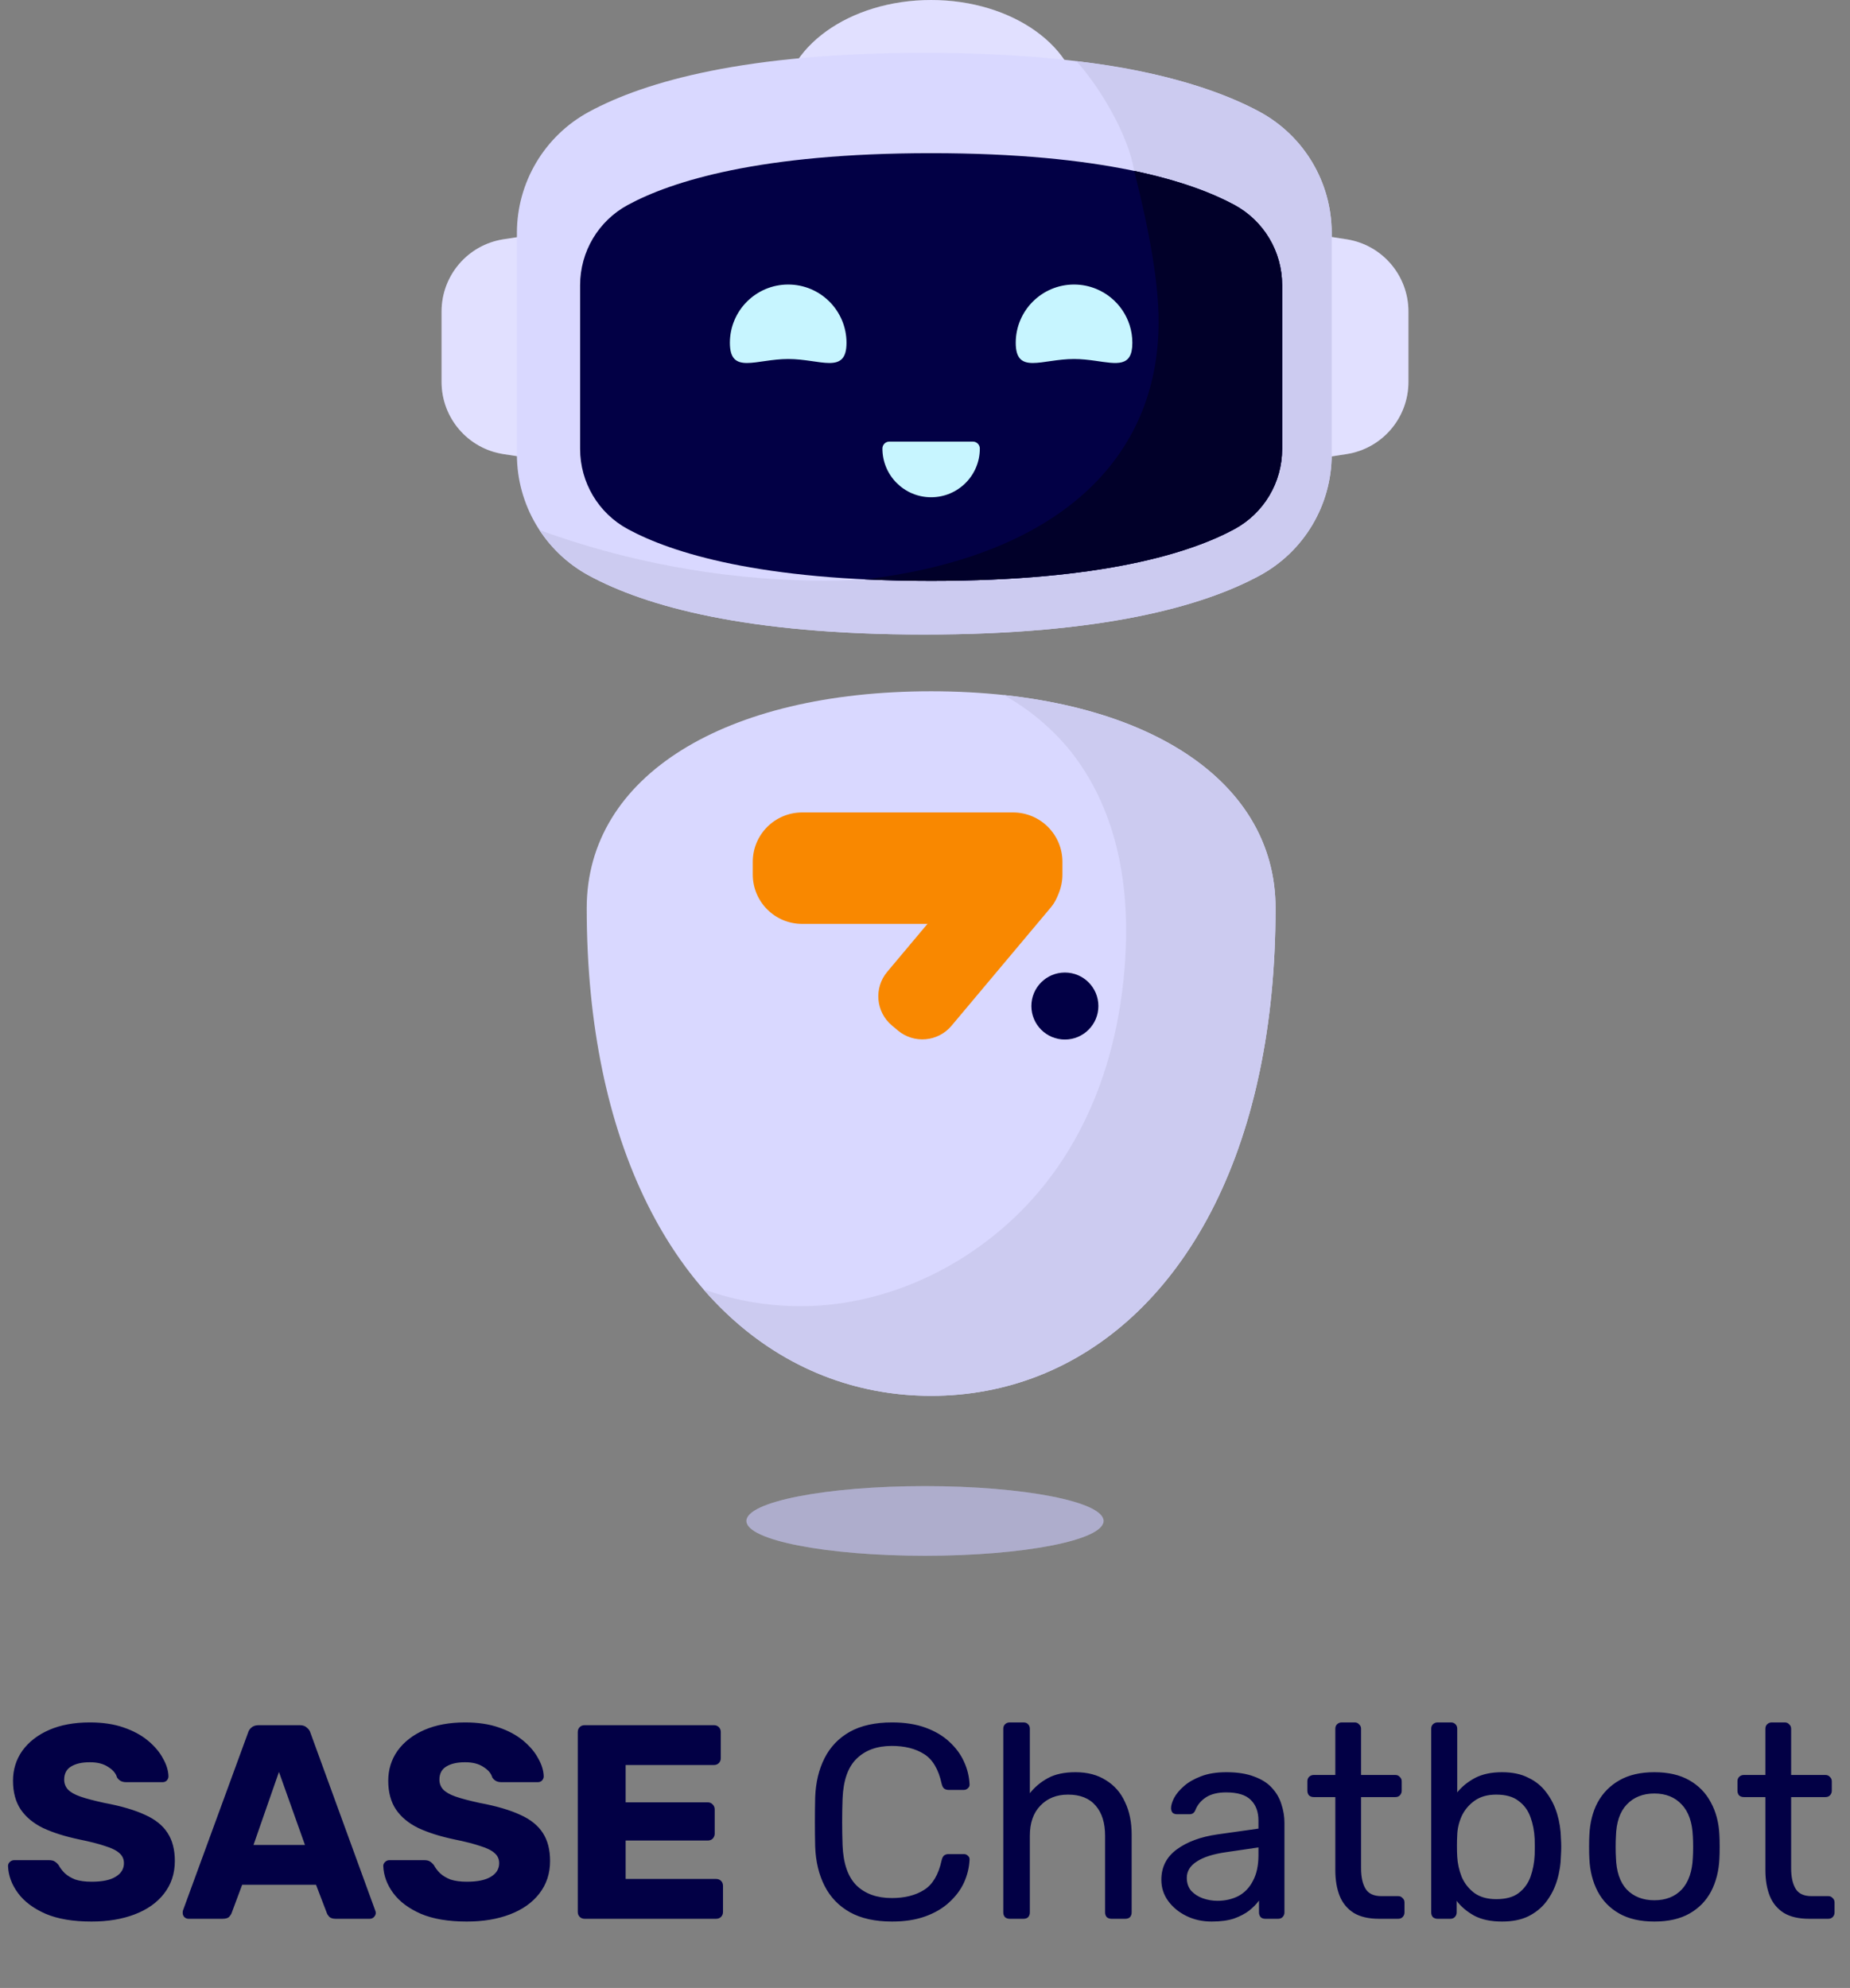 <svg width="107" height="115" viewBox="0 0 107 115" fill="none" xmlns="http://www.w3.org/2000/svg"><rect x="0" y="0" width="107" height="115" fill="#808080" stroke="none"/><path d="M76.601 26.467L77.878 26.27C79.939 25.953 81.461 24.179 81.461 22.094V18.019C81.461 15.933 79.939 14.159 77.878 13.842L76.601 13.646V26.468V26.467Z" fill="#D9D8FF"/><path d="M76.601 26.467L77.878 26.27C79.939 25.953 81.461 24.179 81.461 22.094V18.019C81.461 15.933 79.939 14.159 77.878 13.842L76.601 13.646V26.468V26.467Z" fill="white" fill-opacity="0.2"/><path d="M30.399 26.467L29.122 26.27C27.061 25.953 25.539 24.179 25.539 22.094V18.019C25.539 15.933 27.061 14.159 29.122 13.842L30.399 13.646V26.468V26.467Z" fill="#D9D8FF"/><path d="M30.399 26.467L29.122 26.27C27.061 25.953 25.539 24.179 25.539 22.094V18.019C25.539 15.933 27.061 14.159 29.122 13.842L30.399 13.646V26.468V26.467Z" fill="white" fill-opacity="0.2"/><path d="M53.854 12.393C58.596 12.393 62.441 9.619 62.441 6.197C62.441 2.774 58.596 0 53.854 0C49.112 0 45.268 2.774 45.268 6.197C45.268 9.619 49.112 12.393 53.854 12.393Z" fill="#D9D8FF"/><path d="M53.854 12.393C58.596 12.393 62.441 9.619 62.441 6.197C62.441 2.774 58.596 0 53.854 0C49.112 0 45.268 2.774 45.268 6.197C45.268 9.619 49.112 12.393 53.854 12.393Z" fill="white" fill-opacity="0.2"/><path d="M29.897 26.294C29.897 29.218 31.498 31.909 34.07 33.3C37.34 35.069 43.151 36.708 53.459 36.708C63.768 36.708 69.579 35.069 72.848 33.3C75.421 31.909 77.021 29.218 77.021 26.294V13.472C77.021 10.547 75.421 7.857 72.848 6.465C69.579 4.697 63.768 3.058 53.459 3.058C43.151 3.058 37.34 4.697 34.07 6.465C31.498 7.857 29.897 10.547 29.897 13.472V26.294Z" fill="#D9D8FF"/><path d="M65.6 9.887C65.267 7.847 63.662 5.093 62.256 3.538C67.441 4.115 70.954 5.442 72.848 6.466C75.421 7.857 77.022 10.547 77.022 13.472V26.293C77.022 29.218 75.421 31.908 72.848 33.299C69.579 35.067 63.768 36.706 53.459 36.706C43.151 36.706 37.34 35.067 34.07 33.299C32.889 32.66 31.913 31.748 31.203 30.664C36.239 32.498 41.581 33.491 46.941 33.586C47.96 33.604 48.99 33.586 50.015 33.515L65.601 9.887L65.6 9.887Z" fill="#D9D8FF"/><path d="M65.6 9.887C65.267 7.847 63.662 5.093 62.256 3.538C67.441 4.115 70.954 5.442 72.848 6.466C75.421 7.857 77.022 10.547 77.022 13.472V26.293C77.022 29.218 75.421 31.908 72.848 33.299C69.579 35.067 63.768 36.706 53.459 36.706C43.151 36.706 37.34 35.067 34.07 33.299C32.889 32.66 31.913 31.748 31.203 30.664C36.239 32.498 41.581 33.491 46.941 33.586C47.96 33.604 48.99 33.586 50.015 33.515L65.601 9.887L65.6 9.887Z" fill="black" fill-opacity="0.06"/><path d="M73.775 52.532C73.775 55.968 73.456 59.113 72.863 61.956C72.803 62.245 72.74 62.532 72.674 62.816C69.966 74.449 62.562 80.748 53.854 80.748C45.146 80.748 37.743 74.449 35.035 62.816C34.968 62.532 34.905 62.245 34.846 61.956C34.253 59.113 33.934 55.967 33.934 52.532C33.934 44.888 41.928 39.99 53.854 39.99C65.781 39.99 73.775 44.888 73.775 52.532Z" fill="#D9D8FF"/><path d="M53.854 33.604C43.933 33.604 38.839 31.976 36.314 30.61C34.61 29.688 33.553 27.911 33.553 25.972V16.493C33.553 14.554 34.611 12.777 36.314 11.855C38.839 10.489 43.933 8.861 53.854 8.861C63.776 8.861 68.869 10.489 71.395 11.855C73.098 12.777 74.156 14.554 74.156 16.493V25.972C74.156 27.911 73.098 29.688 71.395 30.61C68.869 31.976 63.776 33.604 53.854 33.604Z" fill="#020045"/><path d="M48.96 19.832C48.96 21.695 47.45 20.768 45.588 20.768C43.725 20.768 42.215 21.695 42.215 19.832C42.215 17.97 43.725 16.46 45.588 16.46C47.45 16.46 48.96 17.97 48.96 19.832Z" fill="#020045"/><path d="M48.96 19.832C48.96 21.695 47.45 20.768 45.588 20.768C43.725 20.768 42.215 21.695 42.215 19.832C42.215 17.97 43.725 16.46 45.588 16.46C47.45 16.46 48.96 17.97 48.96 19.832Z" fill="#C7F5FF"/><path d="M56.671 25.949C56.671 26.727 56.356 27.431 55.846 27.941C55.336 28.451 54.632 28.766 53.854 28.766C52.298 28.766 51.037 27.504 51.037 25.948C51.037 25.837 51.082 25.736 51.154 25.663C51.227 25.59 51.328 25.546 51.439 25.546H56.269C56.491 25.546 56.671 25.726 56.671 25.948V25.949Z" fill="#020045"/><path d="M56.671 25.949C56.671 26.727 56.356 27.431 55.846 27.941C55.336 28.451 54.632 28.766 53.854 28.766C52.298 28.766 51.037 27.504 51.037 25.948C51.037 25.837 51.082 25.736 51.154 25.663C51.227 25.59 51.328 25.546 51.439 25.546H56.269C56.491 25.546 56.671 25.726 56.671 25.948V25.949Z" fill="#C7F5FF"/><path d="M53.5 90C59.204 90 63.828 89.098 63.828 87.985C63.828 86.872 59.204 85.97 53.5 85.97C47.796 85.97 43.172 86.872 43.172 87.985C43.172 89.098 47.796 90 53.5 90Z" fill="#D9D8FF"/><path d="M53.5 90C59.204 90 63.828 89.098 63.828 87.985C63.828 86.872 59.204 85.97 53.5 85.97C47.796 85.97 43.172 86.872 43.172 87.985C43.172 89.098 47.796 90 53.5 90Z" fill="black" fill-opacity="0.2"/><path d="M73.775 52.532C73.775 55.968 73.456 59.113 72.863 61.956C72.803 62.246 72.74 62.532 72.673 62.816C69.965 74.449 62.562 80.748 53.854 80.748C48.804 80.748 44.193 78.629 40.682 74.581C43.202 75.504 46.066 75.789 48.767 75.374C53.69 74.616 57.992 71.764 60.726 68.133C63.46 64.502 64.735 60.155 65.058 55.828C65.362 51.753 64.8 47.486 62.335 44.008C61.265 42.498 59.778 41.174 58.056 40.206C67.62 41.232 73.775 45.825 73.775 52.531V52.532Z" fill="#D9D8FF"/><path d="M73.775 52.532C73.775 55.968 73.456 59.113 72.863 61.956C72.803 62.246 72.74 62.532 72.673 62.816C69.965 74.449 62.562 80.748 53.854 80.748C48.804 80.748 44.193 78.629 40.682 74.581C43.202 75.504 46.066 75.789 48.767 75.374C53.69 74.616 57.992 71.764 60.726 68.133C63.46 64.502 64.735 60.155 65.058 55.828C65.362 51.753 64.8 47.486 62.335 44.008C61.265 42.498 59.778 41.174 58.056 40.206C67.62 41.232 73.775 45.825 73.775 52.531V52.532Z" fill="black" fill-opacity="0.06"/><path d="M74.156 16.493V25.972C74.156 27.911 73.098 29.688 71.395 30.61C68.869 31.976 63.776 33.604 53.854 33.604C52.484 33.604 51.206 33.572 50.014 33.516C61.24 32.173 67.011 26.524 67.011 18.616C67.011 16.372 66.508 13.487 65.6 9.887C68.318 10.46 70.162 11.189 71.395 11.855C73.098 12.777 74.156 14.554 74.156 16.493Z" fill="#020045"/><path d="M74.156 16.493V25.972C74.156 27.911 73.098 29.688 71.395 30.61C68.869 31.976 63.776 33.604 53.854 33.604C52.484 33.604 51.206 33.572 50.014 33.516C61.24 32.173 67.011 26.524 67.011 18.616C67.011 16.372 66.508 13.487 65.6 9.887C68.318 10.46 70.162 11.189 71.395 11.855C73.098 12.777 74.156 14.554 74.156 16.493Z" fill="black" fill-opacity="0.4"/><path d="M65.493 19.832C65.493 21.264 64.601 21.048 63.342 20.871C62.964 20.818 62.551 20.768 62.12 20.768C60.258 20.768 58.748 21.695 58.748 19.832C58.748 17.97 60.258 16.46 62.12 16.46C62.572 16.46 63.004 16.549 63.398 16.711C64.627 17.213 65.493 18.422 65.493 19.832Z" fill="#020045"/><path d="M65.493 19.832C65.493 21.264 64.601 21.048 63.342 20.871C62.964 20.818 62.551 20.768 62.12 20.768C60.258 20.768 58.748 21.695 58.748 19.832C58.748 17.97 60.258 16.46 62.12 16.46C62.572 16.46 63.004 16.549 63.398 16.711C64.627 17.213 65.493 18.422 65.493 19.832Z" fill="#C7F5FF"/><g clip-path="url(#clip0_2456_18)"><path d="M58.592 47H46.395C44.818 47 43.539 48.279 43.539 49.856V50.59C43.539 52.167 44.818 53.446 46.395 53.446H58.592C60.169 53.446 61.448 52.167 61.448 50.59V49.856C61.448 48.279 60.169 47 58.592 47Z" fill="#F98800"/><path d="M57.065 49.367L51.315 56.219C50.533 57.151 50.654 58.541 51.586 59.323L51.93 59.611C52.862 60.394 54.252 60.272 55.033 59.34L60.783 52.487C61.566 51.555 61.444 50.166 60.512 49.384L60.168 49.095C59.236 48.313 57.847 48.435 57.065 49.367Z" fill="#F98800"/><path d="M63.528 58.198C63.528 59.268 62.661 60.136 61.591 60.136C60.52 60.136 59.653 59.268 59.653 58.198C59.653 57.128 60.52 56.26 61.591 56.26C62.661 56.26 63.528 57.128 63.528 58.198Z" fill="#020045"/></g><path d="M5.296 111.16C4.229 111.16 3.344 111.011 2.64 110.712C1.936 110.403 1.403 110.003 1.04 109.512C0.677 109.021 0.485 108.499 0.464 107.944C0.464 107.859 0.496 107.784 0.56 107.72C0.635 107.645 0.72 107.608 0.816 107.608H2.832C2.981 107.608 3.093 107.635 3.168 107.688C3.253 107.741 3.328 107.811 3.392 107.896C3.477 108.056 3.595 108.211 3.744 108.36C3.904 108.509 4.107 108.632 4.352 108.728C4.608 108.813 4.923 108.856 5.296 108.856C5.915 108.856 6.379 108.76 6.688 108.568C7.008 108.376 7.168 108.115 7.168 107.784C7.168 107.549 7.083 107.357 6.912 107.208C6.741 107.048 6.464 106.909 6.08 106.792C5.707 106.664 5.205 106.536 4.576 106.408C3.765 106.237 3.072 106.019 2.496 105.752C1.931 105.475 1.499 105.117 1.2 104.68C0.901 104.232 0.752 103.677 0.752 103.016C0.752 102.365 0.933 101.784 1.296 101.272C1.669 100.76 2.187 100.36 2.848 100.072C3.509 99.784 4.293 99.64 5.2 99.64C5.936 99.64 6.581 99.736 7.136 99.928C7.701 100.12 8.176 100.376 8.56 100.696C8.944 101.016 9.232 101.357 9.424 101.72C9.627 102.072 9.733 102.419 9.744 102.76C9.744 102.845 9.712 102.925 9.648 103C9.584 103.064 9.504 103.096 9.408 103.096H7.296C7.179 103.096 7.077 103.075 6.992 103.032C6.907 102.989 6.832 102.92 6.768 102.824C6.704 102.589 6.533 102.387 6.256 102.216C5.989 102.035 5.637 101.944 5.2 101.944C4.731 101.944 4.363 102.029 4.096 102.2C3.84 102.36 3.712 102.611 3.712 102.952C3.712 103.165 3.781 103.352 3.92 103.512C4.069 103.672 4.309 103.811 4.64 103.928C4.981 104.045 5.445 104.168 6.032 104.296C7.003 104.477 7.787 104.707 8.384 104.984C8.981 105.251 9.419 105.603 9.696 106.04C9.973 106.467 10.112 107.005 10.112 107.656C10.112 108.381 9.904 109.011 9.488 109.544C9.083 110.067 8.517 110.467 7.792 110.744C7.067 111.021 6.235 111.16 5.296 111.16ZM10.902 111C10.816 111 10.736 110.968 10.662 110.904C10.598 110.829 10.566 110.749 10.566 110.664C10.566 110.611 10.571 110.563 10.582 110.52L14.342 100.248C14.374 100.131 14.438 100.029 14.534 99.944C14.64 99.848 14.784 99.8 14.966 99.8H17.334C17.515 99.8 17.654 99.848 17.75 99.944C17.857 100.029 17.926 100.131 17.958 100.248L21.702 110.52C21.723 110.563 21.734 110.611 21.734 110.664C21.734 110.749 21.697 110.829 21.622 110.904C21.558 110.968 21.478 111 21.382 111H19.414C19.254 111 19.131 110.963 19.046 110.888C18.971 110.803 18.923 110.728 18.902 110.664L18.278 109.032H14.006L13.398 110.664C13.377 110.728 13.329 110.803 13.254 110.888C13.179 110.963 13.051 111 12.87 111H10.902ZM14.662 106.728H17.638L16.134 102.504L14.662 106.728ZM26.999 111.16C25.933 111.16 25.047 111.011 24.343 110.712C23.639 110.403 23.106 110.003 22.743 109.512C22.381 109.021 22.189 108.499 22.167 107.944C22.167 107.859 22.199 107.784 22.263 107.72C22.338 107.645 22.423 107.608 22.519 107.608H24.535C24.684 107.608 24.797 107.635 24.871 107.688C24.956 107.741 25.031 107.811 25.095 107.896C25.18 108.056 25.298 108.211 25.447 108.36C25.607 108.509 25.81 108.632 26.055 108.728C26.311 108.813 26.626 108.856 26.999 108.856C27.618 108.856 28.082 108.76 28.391 108.568C28.711 108.376 28.871 108.115 28.871 107.784C28.871 107.549 28.786 107.357 28.615 107.208C28.445 107.048 28.167 106.909 27.783 106.792C27.41 106.664 26.909 106.536 26.279 106.408C25.468 106.237 24.775 106.019 24.199 105.752C23.634 105.475 23.202 105.117 22.903 104.68C22.605 104.232 22.455 103.677 22.455 103.016C22.455 102.365 22.637 101.784 22.999 101.272C23.372 100.76 23.89 100.36 24.551 100.072C25.212 99.784 25.997 99.64 26.903 99.64C27.639 99.64 28.285 99.736 28.839 99.928C29.404 100.12 29.879 100.376 30.263 100.696C30.647 101.016 30.935 101.357 31.127 101.72C31.33 102.072 31.436 102.419 31.447 102.76C31.447 102.845 31.415 102.925 31.351 103C31.287 103.064 31.207 103.096 31.111 103.096H28.999C28.882 103.096 28.78 103.075 28.695 103.032C28.61 102.989 28.535 102.92 28.471 102.824C28.407 102.589 28.236 102.387 27.959 102.216C27.692 102.035 27.34 101.944 26.903 101.944C26.434 101.944 26.066 102.029 25.799 102.2C25.543 102.36 25.415 102.611 25.415 102.952C25.415 103.165 25.485 103.352 25.623 103.512C25.773 103.672 26.012 103.811 26.343 103.928C26.684 104.045 27.148 104.168 27.735 104.296C28.706 104.477 29.49 104.707 30.087 104.984C30.684 105.251 31.122 105.603 31.399 106.04C31.677 106.467 31.815 107.005 31.815 107.656C31.815 108.381 31.607 109.011 31.191 109.544C30.786 110.067 30.221 110.467 29.495 110.744C28.77 111.021 27.938 111.16 26.999 111.16ZM33.817 111C33.7 111 33.603 110.963 33.529 110.888C33.454 110.813 33.417 110.717 33.417 110.6V100.2C33.417 100.083 33.454 99.987 33.529 99.912C33.603 99.837 33.7 99.8 33.817 99.8H41.289C41.406 99.8 41.502 99.837 41.577 99.912C41.651 99.987 41.689 100.083 41.689 100.2V101.704C41.689 101.821 41.651 101.917 41.577 101.992C41.502 102.067 41.406 102.104 41.289 102.104H36.185V104.264H40.937C41.054 104.264 41.15 104.307 41.225 104.392C41.3 104.467 41.337 104.563 41.337 104.68V106.072C41.337 106.179 41.3 106.275 41.225 106.36C41.15 106.435 41.054 106.472 40.937 106.472H36.185V108.696H41.417C41.534 108.696 41.63 108.733 41.705 108.808C41.779 108.883 41.817 108.979 41.817 109.096V110.6C41.817 110.717 41.779 110.813 41.705 110.888C41.63 110.963 41.534 111 41.417 111H33.817ZM51.596 111.16C50.614 111.16 49.798 110.979 49.148 110.616C48.508 110.253 48.023 109.747 47.692 109.096C47.361 108.445 47.18 107.688 47.148 106.824C47.137 106.387 47.132 105.917 47.132 105.416C47.132 104.915 47.137 104.435 47.148 103.976C47.18 103.112 47.361 102.355 47.692 101.704C48.023 101.053 48.508 100.547 49.148 100.184C49.798 99.821 50.614 99.64 51.596 99.64C52.332 99.64 52.977 99.741 53.532 99.944C54.087 100.147 54.545 100.419 54.908 100.76C55.281 101.101 55.564 101.485 55.756 101.912C55.948 102.328 56.054 102.76 56.076 103.208C56.087 103.304 56.054 103.384 55.98 103.448C55.916 103.512 55.836 103.544 55.74 103.544H54.86C54.764 103.544 54.678 103.517 54.604 103.464C54.54 103.411 54.492 103.315 54.46 103.176C54.279 102.344 53.937 101.773 53.436 101.464C52.945 101.155 52.327 101 51.58 101C50.727 101 50.049 101.245 49.548 101.736C49.047 102.216 48.775 102.989 48.732 104.056C48.7 104.931 48.7 105.827 48.732 106.744C48.775 107.811 49.047 108.589 49.548 109.08C50.049 109.56 50.727 109.8 51.58 109.8C52.327 109.8 52.945 109.645 53.436 109.336C53.937 109.027 54.279 108.456 54.46 107.624C54.492 107.485 54.54 107.389 54.604 107.336C54.678 107.283 54.764 107.256 54.86 107.256H55.74C55.836 107.256 55.916 107.288 55.98 107.352C56.054 107.416 56.087 107.496 56.076 107.592C56.054 108.04 55.948 108.477 55.756 108.904C55.564 109.32 55.281 109.699 54.908 110.04C54.545 110.381 54.087 110.653 53.532 110.856C52.977 111.059 52.332 111.16 51.596 111.16ZM58.396 111C58.289 111 58.199 110.968 58.124 110.904C58.06 110.829 58.028 110.739 58.028 110.632V100.008C58.028 99.901 58.06 99.816 58.124 99.752C58.199 99.677 58.289 99.64 58.396 99.64H59.196C59.313 99.64 59.404 99.677 59.468 99.752C59.532 99.816 59.564 99.901 59.564 100.008V103.736C59.852 103.373 60.204 103.08 60.62 102.856C61.036 102.632 61.564 102.52 62.204 102.52C62.898 102.52 63.484 102.675 63.964 102.984C64.455 103.283 64.823 103.704 65.068 104.248C65.324 104.781 65.452 105.405 65.452 106.12V110.632C65.452 110.739 65.42 110.829 65.356 110.904C65.292 110.968 65.201 111 65.084 111H64.284C64.177 111 64.087 110.968 64.012 110.904C63.948 110.829 63.916 110.739 63.916 110.632V106.2C63.916 105.453 63.735 104.872 63.372 104.456C63.01 104.029 62.476 103.816 61.772 103.816C61.111 103.816 60.578 104.029 60.172 104.456C59.767 104.872 59.564 105.453 59.564 106.2V110.632C59.564 110.739 59.532 110.829 59.468 110.904C59.404 110.968 59.313 111 59.196 111H58.396ZM70.082 111.16C69.549 111.16 69.064 111.053 68.626 110.84C68.189 110.627 67.837 110.339 67.57 109.976C67.303 109.613 67.17 109.203 67.17 108.744C67.17 108.008 67.469 107.421 68.066 106.984C68.663 106.547 69.442 106.259 70.402 106.12L72.786 105.784V105.32C72.786 104.808 72.637 104.408 72.338 104.12C72.05 103.832 71.576 103.688 70.914 103.688C70.434 103.688 70.045 103.784 69.746 103.976C69.458 104.168 69.255 104.413 69.138 104.712C69.074 104.872 68.962 104.952 68.802 104.952H68.082C67.965 104.952 67.874 104.92 67.81 104.856C67.757 104.781 67.73 104.696 67.73 104.6C67.73 104.44 67.789 104.243 67.906 104.008C68.034 103.773 68.226 103.544 68.482 103.32C68.738 103.096 69.064 102.909 69.458 102.76C69.864 102.6 70.354 102.52 70.93 102.52C71.57 102.52 72.109 102.605 72.546 102.776C72.984 102.936 73.325 103.155 73.57 103.432C73.826 103.709 74.007 104.024 74.114 104.376C74.231 104.728 74.29 105.085 74.29 105.448V110.632C74.29 110.739 74.253 110.829 74.178 110.904C74.114 110.968 74.029 111 73.922 111H73.186C73.069 111 72.978 110.968 72.914 110.904C72.85 110.829 72.818 110.739 72.818 110.632V109.944C72.68 110.136 72.493 110.328 72.258 110.52C72.023 110.701 71.73 110.856 71.378 110.984C71.026 111.101 70.594 111.16 70.082 111.16ZM70.418 109.96C70.856 109.96 71.255 109.869 71.618 109.688C71.981 109.496 72.263 109.203 72.466 108.808C72.68 108.413 72.786 107.917 72.786 107.32V106.872L70.93 107.144C70.173 107.251 69.602 107.432 69.218 107.688C68.834 107.933 68.642 108.248 68.642 108.632C68.642 108.931 68.728 109.181 68.898 109.384C69.079 109.576 69.303 109.72 69.57 109.816C69.847 109.912 70.13 109.96 70.418 109.96ZM79.76 111C79.163 111 78.677 110.888 78.304 110.664C77.931 110.429 77.659 110.104 77.488 109.688C77.317 109.261 77.232 108.76 77.232 108.184V103.96H75.984C75.877 103.96 75.787 103.928 75.712 103.864C75.648 103.789 75.616 103.699 75.616 103.592V103.048C75.616 102.941 75.648 102.856 75.712 102.792C75.787 102.717 75.877 102.68 75.984 102.68H77.232V100.008C77.232 99.901 77.264 99.816 77.328 99.752C77.403 99.677 77.493 99.64 77.6 99.64H78.352C78.459 99.64 78.544 99.677 78.608 99.752C78.683 99.816 78.72 99.901 78.72 100.008V102.68H80.704C80.811 102.68 80.896 102.717 80.96 102.792C81.035 102.856 81.072 102.941 81.072 103.048V103.592C81.072 103.699 81.035 103.789 80.96 103.864C80.896 103.928 80.811 103.96 80.704 103.96H78.72V108.072C78.72 108.573 78.805 108.968 78.976 109.256C79.147 109.544 79.451 109.688 79.888 109.688H80.864C80.971 109.688 81.056 109.725 81.12 109.8C81.195 109.864 81.232 109.949 81.232 110.056V110.632C81.232 110.739 81.195 110.829 81.12 110.904C81.056 110.968 80.971 111 80.864 111H79.76ZM86.874 111.16C86.234 111.16 85.701 111.048 85.274 110.824C84.847 110.589 84.506 110.301 84.25 109.96V110.632C84.25 110.739 84.213 110.829 84.138 110.904C84.074 110.968 83.989 111 83.882 111H83.146C83.04 111 82.949 110.968 82.874 110.904C82.81 110.829 82.778 110.739 82.778 110.632V100.008C82.778 99.901 82.81 99.816 82.874 99.752C82.949 99.677 83.04 99.64 83.146 99.64H83.914C84.031 99.64 84.122 99.677 84.186 99.752C84.25 99.816 84.282 99.901 84.282 100.008V103.688C84.549 103.357 84.89 103.08 85.306 102.856C85.733 102.632 86.255 102.52 86.874 102.52C87.472 102.52 87.978 102.627 88.394 102.84C88.821 103.043 89.168 103.325 89.434 103.688C89.712 104.051 89.919 104.461 90.058 104.92C90.197 105.379 90.272 105.859 90.282 106.36C90.293 106.531 90.298 106.691 90.298 106.84C90.298 106.989 90.293 107.149 90.282 107.32C90.272 107.832 90.197 108.317 90.058 108.776C89.919 109.235 89.712 109.645 89.434 110.008C89.168 110.36 88.821 110.643 88.394 110.856C87.978 111.059 87.472 111.16 86.874 111.16ZM86.538 109.864C87.093 109.864 87.525 109.747 87.834 109.512C88.154 109.267 88.383 108.952 88.522 108.568C88.661 108.173 88.741 107.752 88.762 107.304C88.773 106.995 88.773 106.685 88.762 106.376C88.741 105.928 88.661 105.512 88.522 105.128C88.383 104.733 88.154 104.419 87.834 104.184C87.525 103.939 87.093 103.816 86.538 103.816C86.037 103.816 85.621 103.933 85.29 104.168C84.96 104.403 84.709 104.701 84.538 105.064C84.378 105.427 84.293 105.795 84.282 106.168C84.272 106.339 84.266 106.547 84.266 106.792C84.266 107.027 84.272 107.229 84.282 107.4C84.303 107.795 84.389 108.184 84.538 108.568C84.698 108.941 84.938 109.251 85.258 109.496C85.589 109.741 86.016 109.864 86.538 109.864ZM95.686 111.16C94.875 111.16 94.198 111.005 93.654 110.696C93.11 110.387 92.694 109.96 92.406 109.416C92.118 108.861 91.958 108.232 91.926 107.528C91.915 107.347 91.91 107.117 91.91 106.84C91.91 106.552 91.915 106.323 91.926 106.152C91.958 105.437 92.118 104.808 92.406 104.264C92.704 103.72 93.126 103.293 93.67 102.984C94.214 102.675 94.886 102.52 95.686 102.52C96.486 102.52 97.158 102.675 97.702 102.984C98.246 103.293 98.662 103.72 98.95 104.264C99.248 104.808 99.414 105.437 99.446 106.152C99.456 106.323 99.462 106.552 99.462 106.84C99.462 107.117 99.456 107.347 99.446 107.528C99.414 108.232 99.254 108.861 98.966 109.416C98.678 109.96 98.262 110.387 97.718 110.696C97.174 111.005 96.496 111.16 95.686 111.16ZM95.686 109.928C96.347 109.928 96.875 109.72 97.27 109.304C97.664 108.877 97.878 108.259 97.91 107.448C97.92 107.288 97.926 107.085 97.926 106.84C97.926 106.595 97.92 106.392 97.91 106.232C97.878 105.421 97.664 104.808 97.27 104.392C96.875 103.965 96.347 103.752 95.686 103.752C95.024 103.752 94.491 103.965 94.086 104.392C93.691 104.808 93.483 105.421 93.462 106.232C93.451 106.392 93.446 106.595 93.446 106.84C93.446 107.085 93.451 107.288 93.462 107.448C93.483 108.259 93.691 108.877 94.086 109.304C94.491 109.72 95.024 109.928 95.686 109.928ZM104.635 111C104.038 111 103.552 110.888 103.179 110.664C102.806 110.429 102.534 110.104 102.363 109.688C102.192 109.261 102.107 108.76 102.107 108.184V103.96H100.859C100.752 103.96 100.662 103.928 100.587 103.864C100.523 103.789 100.491 103.699 100.491 103.592V103.048C100.491 102.941 100.523 102.856 100.587 102.792C100.662 102.717 100.752 102.68 100.859 102.68H102.107V100.008C102.107 99.901 102.139 99.816 102.203 99.752C102.278 99.677 102.368 99.64 102.475 99.64H103.227C103.334 99.64 103.419 99.677 103.483 99.752C103.558 99.816 103.595 99.901 103.595 100.008V102.68H105.579C105.686 102.68 105.771 102.717 105.835 102.792C105.91 102.856 105.947 102.941 105.947 103.048V103.592C105.947 103.699 105.91 103.789 105.835 103.864C105.771 103.928 105.686 103.96 105.579 103.96H103.595V108.072C103.595 108.573 103.68 108.968 103.851 109.256C104.022 109.544 104.326 109.688 104.763 109.688H105.739C105.846 109.688 105.931 109.725 105.995 109.8C106.07 109.864 106.107 109.949 106.107 110.056V110.632C106.107 110.739 106.07 110.829 105.995 110.904C105.931 110.968 105.846 111 105.739 111H104.635Z" fill="#020045"/><defs><clipPath id="clip0_2456_18"><rect width="20" height="13.223" fill="white" transform="translate(43.539 47)"/></clipPath></defs></svg>
